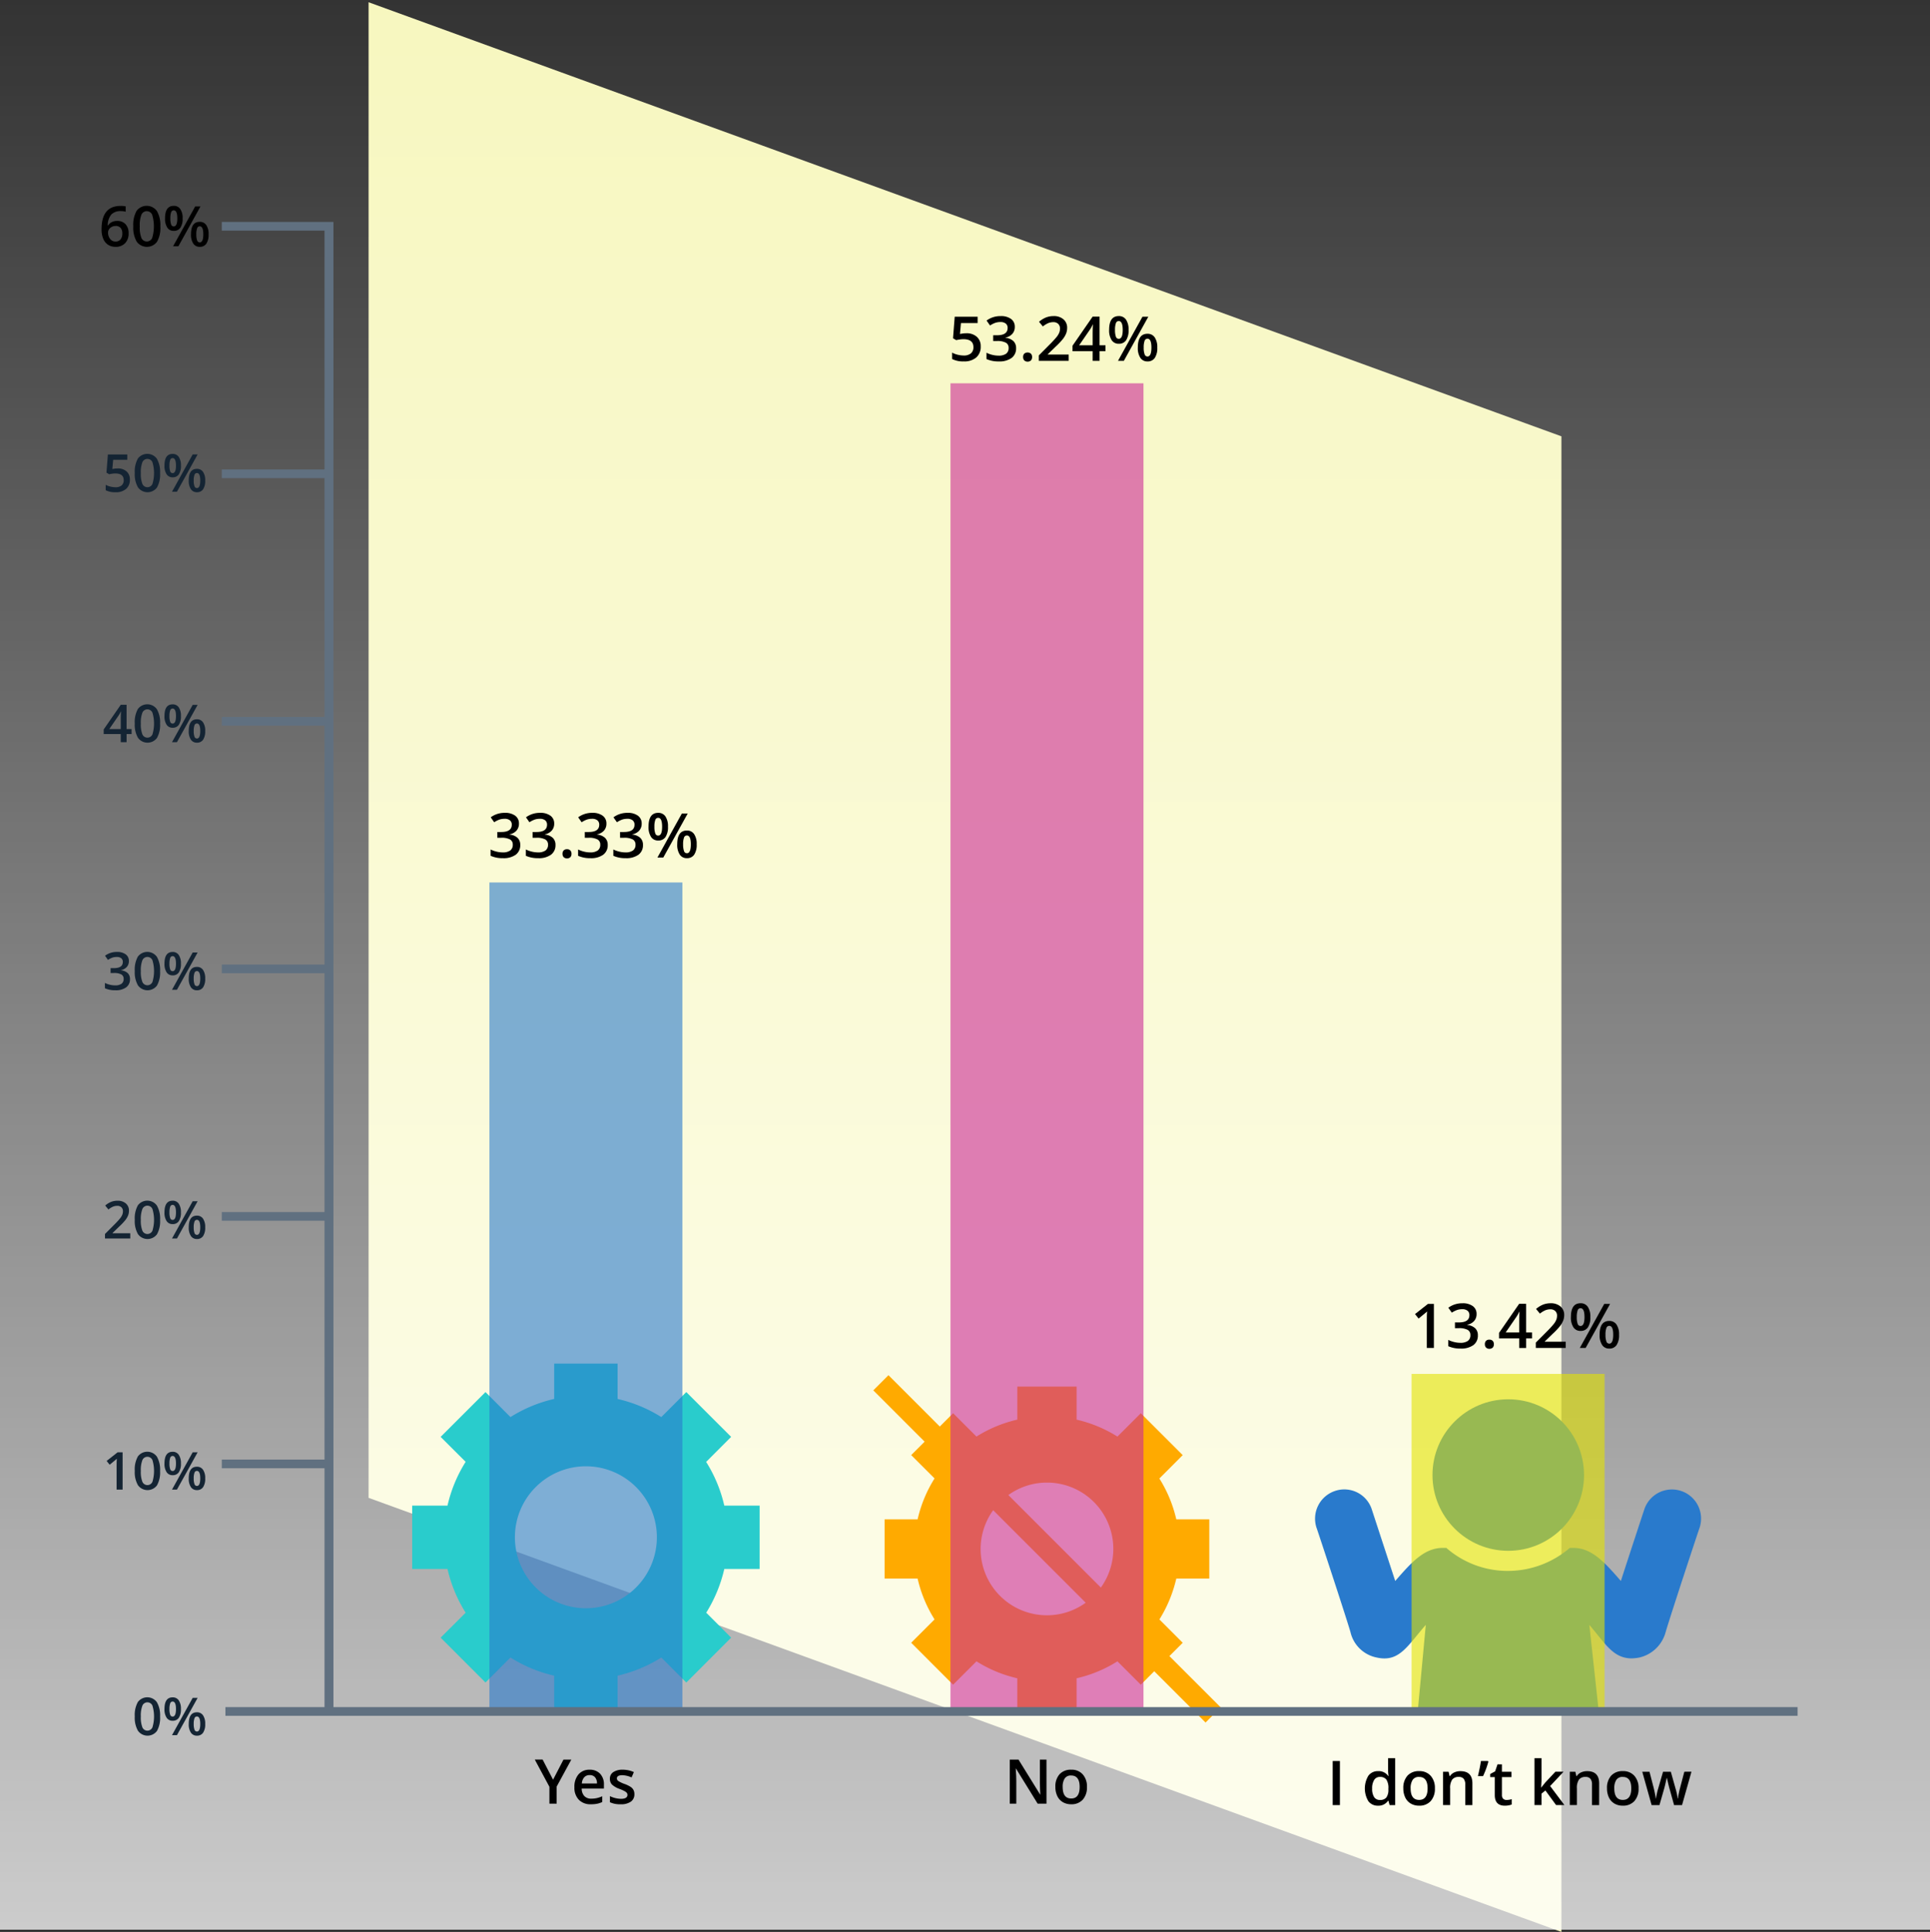 <svg xmlns="http://www.w3.org/2000/svg" xmlns:xlink="http://www.w3.org/1999/xlink" viewBox="0 0 500 500.581"><rect x="0" y="0" width="500" height="500.581" fill="#333333" stroke="none"/><defs><style>.a{fill:#f7f7bf;}.b{fill:url(#a);}.c{fill:#fa0;}.d{fill:#29cccc;}.e{fill:#297acc;}.f{opacity:0.6;}.g{fill:#e3e300;}.h{fill:#cc2996;}.i{fill:#607080;}.j{fill:#142433;}</style><linearGradient id="a" x1="250" y1="500" x2="250" gradientUnits="userSpaceOnUse"><stop offset="0" stop-color="#fff" stop-opacity="0.75"/><stop offset="1" stop-color="#fff" stop-opacity="0"/></linearGradient></defs><title>report-state-of-the-cloud-ai-machine-learning-tech</title><polygon class="a" points="404.512 500.581 95.488 388.105 95.488 0.581 404.512 113.056 404.512 500.581"/><rect class="b" width="500" height="500"/><path class="c" d="M466.247,724.821l-13.293-13.293,3.45-3.453-6.037-6.045a34.791,34.791,0,0,0,4.373-10.585h8.551V676.1H454.74a34.122,34.122,0,0,0-4.388-10.586l6.052-6.061L445.545,648.6l-6.054,6.053a34.166,34.166,0,0,0-10.577-4.389V641.7H413.551v8.558a34.171,34.171,0,0,0-10.578,4.389L396.92,648.6l-3.449,3.447-13.3-13.3-3.927,3.928,13.295,13.295-3.481,3.48,6.053,6.045a34.183,34.183,0,0,0-4.39,10.6h-8.551v15.347h8.551a34.259,34.259,0,0,0,4.39,10.585l-6.053,6.045,10.859,10.867,6.053-6.054a33.981,33.981,0,0,0,10.578,4.39v8.56h15.363v-8.56a33.976,33.976,0,0,0,10.577-4.39l6.054,6.054,3.483-3.485,13.291,13.291Zm-45.019-58.247a17.175,17.175,0,0,1,13.967,27.2L411.228,669.8A17.085,17.085,0,0,1,421.228,666.574Zm0,34.378A17.169,17.169,0,0,1,407.3,673.726L431.271,697.7A17.108,17.108,0,0,1,421.228,700.952Z" transform="translate(-150 -282.419)"/><path class="d" d="M320.176,680.743a18.391,18.391,0,1,0-18.395,18.387A18.393,18.393,0,0,0,320.176,680.743Zm1.145-31.15,6.477-6.477,11.618,11.612-6.475,6.485a36.5,36.5,0,0,1,4.7,11.325h9.149v16.421h-9.149a37.207,37.207,0,0,1-4.679,11.325l6.459,6.468L327.8,718.378l-6.477-6.477A36.346,36.346,0,0,1,310,716.6v9.159H293.567V716.6a36.352,36.352,0,0,1-11.318-4.7l-6.476,6.477-11.619-11.626,6.477-6.468a36.627,36.627,0,0,1-4.7-11.325h-9.15V672.538h9.15a36.567,36.567,0,0,1,4.7-11.343l-6.477-6.467,11.619-11.612,6.476,6.477a36.568,36.568,0,0,1,11.318-4.7V635.74H310V644.9A36.562,36.562,0,0,1,321.321,649.593Z" transform="translate(-150 -282.419)"/><circle class="e" cx="390.741" cy="382.199" r="19.63"/><path class="e" d="M499.855,705.288a8.71,8.71,0,0,0,6.832,6.615c5.856,1.3,7.917-3.036,12.689-8.459l-2.147,23.064h47.024l-2.509-23.064c4.121,4.772,6.11,8.676,10.99,8.676a11.889,11.889,0,0,0,1.952-.217,9.182,9.182,0,0,0,6.832-6.615c1.3-4.447,8.677-26.788,8.785-27a7.545,7.545,0,0,0-14.316-4.772c-.216.651-3.47,10.52-6.073,18.546-4.338-4.989-7.591-8.568-12.363-8.568h-.868a24.608,24.608,0,0,1-16.051,5.965,24.109,24.109,0,0,1-15.942-5.965h-.868c-4.771,0-8.025,3.579-12.363,8.568-2.6-7.917-5.856-17.895-6.073-18.546a7.48,7.48,0,0,0-9.544-4.771,7.567,7.567,0,0,0-4.772,9.543C491.179,678.5,498.553,700.841,499.855,705.288Z" transform="translate(-150 -282.419)"/><g class="f"><rect class="e" x="126.785" y="228.657" width="50" height="213.838"/><rect class="g" x="365.692" y="355.992" width="50" height="86.504"/><rect class="h" x="246.239" y="99.318" width="50" height="343.178"/></g><polygon class="i" points="86.385 442.327 86.385 57.505 57.462 57.505 57.462 59.756 84.072 59.756 84.072 121.642 57.462 121.642 57.462 123.893 84.072 123.893 84.072 185.779 57.462 185.779 57.462 188.03 84.072 188.03 84.072 249.916 57.462 249.916 57.462 252.167 84.072 252.167 84.072 314.053 57.462 314.053 57.462 316.304 84.072 316.304 84.072 378.19 57.462 378.19 57.462 380.441 84.072 380.441 84.072 442.327 58.395 442.327 58.395 444.579 84.072 444.579 86.385 444.579 465.692 444.579 465.692 442.327 86.385 442.327"/><path class="j" d="M191.473,727.187a6.875,6.875,0,0,1-.809,3.739,3.056,3.056,0,0,1-4.919-.04,6.754,6.754,0,0,1-.832-3.7,6.912,6.912,0,0,1,.809-3.769,3.058,3.058,0,0,1,4.919.056A6.8,6.8,0,0,1,191.473,727.187Zm-4.988,0a7.036,7.036,0,0,0,.407,2.821,1.42,1.42,0,0,0,2.6-.014,9.782,9.782,0,0,0,0-5.618,1.415,1.415,0,0,0-2.6-.017A7.086,7.086,0,0,0,186.485,727.187Z" transform="translate(-150 -282.419)"/><path class="j" d="M196.871,725.238a3.926,3.926,0,0,1-.545,2.282,1.851,1.851,0,0,1-1.609.763,1.789,1.789,0,0,1-1.556-.789,3.912,3.912,0,0,1-.551-2.256q0-3.02,2.107-3.019a1.843,1.843,0,0,1,1.595.782A3.812,3.812,0,0,1,196.871,725.238Zm-2.973.013a4.239,4.239,0,0,0,.191,1.467.655.655,0,0,0,.628.482q.871,0,.872-1.949t-.872-1.949a.655.655,0,0,0-.628.482A4.239,4.239,0,0,0,193.9,725.251Zm7.3-2.894-5.358,9.659h-1.282l5.358-9.659Zm1.962,6.752a3.894,3.894,0,0,1-.548,2.279,1.848,1.848,0,0,1-1.6.76,1.8,1.8,0,0,1-1.559-.783,3.874,3.874,0,0,1-.555-2.256q0-3.019,2.114-3.019a1.842,1.842,0,0,1,1.582.779A3.779,3.779,0,0,1,203.16,729.109Zm-2.973,0a4.2,4.2,0,0,0,.195,1.473.661.661,0,0,0,.631.489q.865,0,.865-1.962,0-1.935-.865-1.936a.659.659,0,0,0-.631.476A4.087,4.087,0,0,0,200.187,729.109Z" transform="translate(-150 -282.419)"/><path class="j" d="M181.762,668.388h-1.553v-6.237q0-1.116.053-1.77c-.1.106-.226.222-.373.35s-.642.533-1.483,1.216l-.78-.985,2.841-2.233h1.295Z" transform="translate(-150 -282.419)"/><path class="j" d="M191.473,663.559a6.875,6.875,0,0,1-.809,3.739,3.056,3.056,0,0,1-4.919-.04,6.754,6.754,0,0,1-.832-3.7,6.912,6.912,0,0,1,.809-3.769,3.058,3.058,0,0,1,4.919.056A6.8,6.8,0,0,1,191.473,663.559Zm-4.988,0a7.027,7.027,0,0,0,.407,2.82,1.42,1.42,0,0,0,2.6-.013,9.782,9.782,0,0,0,0-5.618,1.415,1.415,0,0,0-2.6-.017A7.086,7.086,0,0,0,186.485,663.559Z" transform="translate(-150 -282.419)"/><path class="j" d="M196.871,661.61a3.928,3.928,0,0,1-.545,2.282,1.851,1.851,0,0,1-1.609.763,1.789,1.789,0,0,1-1.556-.789,3.912,3.912,0,0,1-.551-2.256q0-3.019,2.107-3.019a1.84,1.84,0,0,1,1.595.782A3.812,3.812,0,0,1,196.871,661.61Zm-2.973.013a4.228,4.228,0,0,0,.191,1.466.655.655,0,0,0,.628.483q.871,0,.872-1.949t-.872-1.949a.655.655,0,0,0-.628.482A4.239,4.239,0,0,0,193.9,661.623Zm7.3-2.894-5.358,9.659h-1.282l5.358-9.659Zm1.962,6.752a3.894,3.894,0,0,1-.548,2.279,1.848,1.848,0,0,1-1.6.76,1.8,1.8,0,0,1-1.559-.783,3.874,3.874,0,0,1-.555-2.256q0-3.02,2.114-3.019a1.842,1.842,0,0,1,1.582.779A3.779,3.779,0,0,1,203.16,665.481Zm-2.973,0a4.2,4.2,0,0,0,.195,1.473.661.661,0,0,0,.631.489q.865,0,.865-1.962,0-1.935-.865-1.936a.659.659,0,0,0-.631.476A4.087,4.087,0,0,0,200.187,665.481Z" transform="translate(-150 -282.419)"/><path class="j" d="M183.75,603.331H177.2v-1.176l2.491-2.5a21.225,21.225,0,0,0,1.463-1.6,3.856,3.856,0,0,0,.526-.889,2.4,2.4,0,0,0,.165-.892,1.359,1.359,0,0,0-.393-1.03,1.508,1.508,0,0,0-1.087-.377,2.892,2.892,0,0,0-1.074.205,5.054,5.054,0,0,0-1.2.74l-.839-1.024a5.425,5.425,0,0,1,1.566-.965,4.589,4.589,0,0,1,1.618-.284,3.186,3.186,0,0,1,2.161.7,2.375,2.375,0,0,1,.812,1.893,3.328,3.328,0,0,1-.234,1.242,5.053,5.053,0,0,1-.72,1.212,16.428,16.428,0,0,1-1.616,1.688l-1.678,1.625v.066h4.585Z" transform="translate(-150 -282.419)"/><path class="j" d="M191.473,598.5a6.879,6.879,0,0,1-.809,3.74,3.056,3.056,0,0,1-4.919-.04,6.755,6.755,0,0,1-.832-3.7,6.917,6.917,0,0,1,.809-3.769,3.059,3.059,0,0,1,4.919.057A6.794,6.794,0,0,1,191.473,598.5Zm-4.988,0a7.03,7.03,0,0,0,.407,2.821,1.42,1.42,0,0,0,2.6-.013,9.785,9.785,0,0,0,0-5.619,1.415,1.415,0,0,0-2.6-.016A7.08,7.08,0,0,0,186.485,598.5Z" transform="translate(-150 -282.419)"/><path class="j" d="M196.871,596.552a3.932,3.932,0,0,1-.545,2.283,1.851,1.851,0,0,1-1.609.763,1.789,1.789,0,0,1-1.556-.789,3.913,3.913,0,0,1-.551-2.257q0-3.018,2.107-3.019a1.841,1.841,0,0,1,1.595.783A3.809,3.809,0,0,1,196.871,596.552Zm-2.973.014a4.228,4.228,0,0,0,.191,1.466.655.655,0,0,0,.628.483q.871,0,.872-1.949t-.872-1.949a.655.655,0,0,0-.628.482A4.235,4.235,0,0,0,193.9,596.566Zm7.3-2.894-5.358,9.659h-1.282l5.358-9.659Zm1.962,6.752a3.894,3.894,0,0,1-.548,2.279,1.851,1.851,0,0,1-1.6.76,1.8,1.8,0,0,1-1.559-.783,3.874,3.874,0,0,1-.555-2.256q0-3.02,2.114-3.019a1.842,1.842,0,0,1,1.582.779A3.777,3.777,0,0,1,203.16,600.424Zm-2.973,0a4.2,4.2,0,0,0,.195,1.473.661.661,0,0,0,.631.489q.865,0,.865-1.962,0-1.936-.865-1.936a.659.659,0,0,0-.631.476A4.087,4.087,0,0,0,200.187,600.424Z" transform="translate(-150 -282.419)"/><path class="j" d="M183.387,531.437a2.235,2.235,0,0,1-.535,1.529,2.692,2.692,0,0,1-1.506.823v.053a2.913,2.913,0,0,1,1.744.723,2.07,2.07,0,0,1,.581,1.536,2.552,2.552,0,0,1-.984,2.15,4.513,4.513,0,0,1-2.8.757,6.3,6.3,0,0,1-2.709-.522v-1.381a6.163,6.163,0,0,0,1.3.469,5.66,5.66,0,0,0,1.322.165,2.784,2.784,0,0,0,1.678-.416,1.5,1.5,0,0,0,.555-1.288,1.225,1.225,0,0,0-.615-1.136,3.911,3.911,0,0,0-1.929-.364h-.839v-1.262h.852q2.313,0,2.313-1.6a1.18,1.18,0,0,0-.4-.958,1.814,1.814,0,0,0-1.19-.337,3.624,3.624,0,0,0-1.057.155,5.019,5.019,0,0,0-1.2.605l-.76-1.084a5.066,5.066,0,0,1,3.086-.978,3.673,3.673,0,0,1,2.279.628A2.059,2.059,0,0,1,183.387,531.437Z" transform="translate(-150 -282.419)"/><path class="j" d="M191.473,534.046a6.879,6.879,0,0,1-.809,3.74,3.056,3.056,0,0,1-4.919-.04,6.755,6.755,0,0,1-.832-3.7,6.917,6.917,0,0,1,.809-3.769,3.059,3.059,0,0,1,4.919.057A6.794,6.794,0,0,1,191.473,534.046Zm-4.988,0a7.03,7.03,0,0,0,.407,2.821,1.42,1.42,0,0,0,2.6-.013,9.785,9.785,0,0,0,0-5.619,1.415,1.415,0,0,0-2.6-.016A7.083,7.083,0,0,0,186.485,534.046Z" transform="translate(-150 -282.419)"/><path class="j" d="M196.871,532.1a3.932,3.932,0,0,1-.545,2.283,1.851,1.851,0,0,1-1.609.763,1.789,1.789,0,0,1-1.556-.789,3.913,3.913,0,0,1-.551-2.257q0-3.018,2.107-3.019a1.841,1.841,0,0,1,1.595.783A3.811,3.811,0,0,1,196.871,532.1Zm-2.973.014a4.228,4.228,0,0,0,.191,1.466.655.655,0,0,0,.628.483q.871,0,.872-1.949t-.872-1.949a.655.655,0,0,0-.628.482A4.235,4.235,0,0,0,193.9,532.111Zm7.3-2.894-5.358,9.659h-1.282l5.358-9.659Zm1.962,6.752a3.894,3.894,0,0,1-.548,2.279,1.848,1.848,0,0,1-1.6.76,1.8,1.8,0,0,1-1.559-.783,3.874,3.874,0,0,1-.555-2.256q0-3.02,2.114-3.019a1.842,1.842,0,0,1,1.582.779A3.779,3.779,0,0,1,203.16,535.969Zm-2.973,0a4.2,4.2,0,0,0,.195,1.473.661.661,0,0,0,.631.489q.865,0,.865-1.962,0-1.937-.865-1.936a.659.659,0,0,0-.631.476A4.087,4.087,0,0,0,200.187,535.969Z" transform="translate(-150 -282.419)"/><path class="j" d="M184.094,472.614h-1.3v2.108H181.28v-2.108h-4.414v-1.195l4.414-6.382h1.512v6.289h1.3Zm-2.814-1.288V468.9q0-1.3.066-2.121h-.053a7.483,7.483,0,0,1-.582,1.057l-2.4,3.488Z" transform="translate(-150 -282.419)"/><path class="j" d="M191.473,469.893a6.875,6.875,0,0,1-.809,3.739,3.056,3.056,0,0,1-4.919-.04,6.754,6.754,0,0,1-.832-3.7,6.912,6.912,0,0,1,.809-3.769,3.058,3.058,0,0,1,4.919.056A6.8,6.8,0,0,1,191.473,469.893Zm-4.988,0a7.036,7.036,0,0,0,.407,2.821,1.42,1.42,0,0,0,2.6-.014,9.782,9.782,0,0,0,0-5.618,1.415,1.415,0,0,0-2.6-.017A7.086,7.086,0,0,0,186.485,469.893Z" transform="translate(-150 -282.419)"/><path class="j" d="M196.871,467.944a3.926,3.926,0,0,1-.545,2.282,1.851,1.851,0,0,1-1.609.763,1.789,1.789,0,0,1-1.556-.789,3.912,3.912,0,0,1-.551-2.256q0-3.02,2.107-3.019a1.843,1.843,0,0,1,1.595.782A3.812,3.812,0,0,1,196.871,467.944Zm-2.973.013a4.239,4.239,0,0,0,.191,1.467.655.655,0,0,0,.628.482q.871,0,.872-1.949t-.872-1.949a.655.655,0,0,0-.628.482A4.239,4.239,0,0,0,193.9,467.957Zm7.3-2.894-5.358,9.659h-1.282l5.358-9.659Zm1.962,6.752a3.894,3.894,0,0,1-.548,2.279,1.848,1.848,0,0,1-1.6.76,1.8,1.8,0,0,1-1.559-.783,3.874,3.874,0,0,1-.555-2.256q0-3.019,2.114-3.019a1.842,1.842,0,0,1,1.582.779A3.779,3.779,0,0,1,203.16,471.815Zm-2.973,0a4.2,4.2,0,0,0,.195,1.473.661.661,0,0,0,.631.489q.865,0,.865-1.962,0-1.935-.865-1.936a.659.659,0,0,0-.631.476A4.087,4.087,0,0,0,200.187,471.815Z" transform="translate(-150 -282.419)"/><path class="j" d="M180.48,403.8a3.313,3.313,0,0,1,2.312.773,2.7,2.7,0,0,1,.853,2.107,3.079,3.079,0,0,1-.968,2.415,3.983,3.983,0,0,1-2.752.869,5.2,5.2,0,0,1-2.543-.522v-1.407a4.664,4.664,0,0,0,1.229.469,5.581,5.581,0,0,0,1.288.165,2.4,2.4,0,0,0,1.6-.469,1.711,1.711,0,0,0,.548-1.374q0-1.731-2.207-1.731a5.758,5.758,0,0,0-.766.063q-.456.063-.8.142l-.694-.41.37-4.717h5.021v1.381h-3.654l-.218,2.391q.233-.039.565-.092A5.366,5.366,0,0,1,180.48,403.8Z" transform="translate(-150 -282.419)"/><path class="j" d="M191.473,405a6.879,6.879,0,0,1-.809,3.74,3.056,3.056,0,0,1-4.919-.04,6.755,6.755,0,0,1-.832-3.7,6.917,6.917,0,0,1,.809-3.769,3.059,3.059,0,0,1,4.919.057A6.794,6.794,0,0,1,191.473,405Zm-4.988,0a7.03,7.03,0,0,0,.407,2.821,1.42,1.42,0,0,0,2.6-.013,9.785,9.785,0,0,0,0-5.619,1.415,1.415,0,0,0-2.6-.016A7.083,7.083,0,0,0,186.485,405Z" transform="translate(-150 -282.419)"/><path class="j" d="M196.871,403.051a3.928,3.928,0,0,1-.545,2.282,1.851,1.851,0,0,1-1.609.763,1.789,1.789,0,0,1-1.556-.789,3.912,3.912,0,0,1-.551-2.256q0-3.019,2.107-3.02a1.841,1.841,0,0,1,1.595.783A3.812,3.812,0,0,1,196.871,403.051Zm-2.973.013a4.228,4.228,0,0,0,.191,1.466.655.655,0,0,0,.628.483q.871,0,.872-1.949t-.872-1.949a.655.655,0,0,0-.628.482A4.239,4.239,0,0,0,193.9,403.064Zm7.3-2.894-5.358,9.659h-1.282l5.358-9.659Zm1.962,6.752a3.894,3.894,0,0,1-.548,2.279,1.848,1.848,0,0,1-1.6.76,1.8,1.8,0,0,1-1.559-.783,3.874,3.874,0,0,1-.555-2.256q0-3.02,2.114-3.019a1.842,1.842,0,0,1,1.582.779A3.779,3.779,0,0,1,203.16,406.922Zm-2.973,0a4.2,4.2,0,0,0,.195,1.473.661.661,0,0,0,.631.489q.865,0,.865-1.962,0-1.937-.865-1.936a.659.659,0,0,0-.631.476A4.087,4.087,0,0,0,200.187,406.922Z" transform="translate(-150 -282.419)"/><path d="M176.308,341.836q0-6.062,4.939-6.062a6.121,6.121,0,0,1,1.313.12v1.385a4.505,4.505,0,0,0-1.243-.156,3.255,3.255,0,0,0-2.494.891,4.318,4.318,0,0,0-.9,2.854H178a2.271,2.271,0,0,1,.932-.887,3.014,3.014,0,0,1,1.413-.314,2.809,2.809,0,0,1,2.19.862,3.341,3.341,0,0,1,.785,2.338,3.55,3.55,0,0,1-.908,2.568,3.275,3.275,0,0,1-2.476.943,3.46,3.46,0,0,1-1.929-.533,3.4,3.4,0,0,1-1.261-1.554A6.155,6.155,0,0,1,176.308,341.836Zm3.6,3.171a1.624,1.624,0,0,0,1.318-.551,2.386,2.386,0,0,0,.463-1.575,2.086,2.086,0,0,0-.435-1.4,1.62,1.62,0,0,0-1.3-.508,2.15,2.15,0,0,0-.988.229,1.813,1.813,0,0,0-.714.629,1.474,1.474,0,0,0-.261.816,2.619,2.619,0,0,0,.54,1.678A1.687,1.687,0,0,0,179.911,345.007Z" transform="translate(-150 -282.419)"/><path d="M191.54,341.073a7.344,7.344,0,0,1-.866,4,3.267,3.267,0,0,1-5.259-.042,7.211,7.211,0,0,1-.89-3.956,7.391,7.391,0,0,1,.865-4.031,3.27,3.27,0,0,1,5.259.06A7.264,7.264,0,0,1,191.54,341.073Zm-5.334,0a7.515,7.515,0,0,0,.435,3.016,1.518,1.518,0,0,0,2.783-.014,10.429,10.429,0,0,0,0-6.008,1.512,1.512,0,0,0-2.783-.018A7.577,7.577,0,0,0,186.206,341.073Z" transform="translate(-150 -282.419)"/><path d="M197.311,338.989a4.193,4.193,0,0,1-.583,2.44,1.975,1.975,0,0,1-1.72.816,1.911,1.911,0,0,1-1.664-.844,4.182,4.182,0,0,1-.589-2.412q0-3.229,2.253-3.229a1.97,1.97,0,0,1,1.706.837A4.083,4.083,0,0,1,197.311,338.989Zm-3.179.014a4.5,4.5,0,0,0,.2,1.568.7.7,0,0,0,.671.516q.933,0,.932-2.084t-.932-2.084a.7.7,0,0,0-.671.515A4.5,4.5,0,0,0,194.132,339Zm7.807-3.095-5.73,10.329h-1.371l5.73-10.329Zm2.1,7.22a4.162,4.162,0,0,1-.587,2.438,1.976,1.976,0,0,1-1.709.812,1.928,1.928,0,0,1-1.668-.837,4.147,4.147,0,0,1-.593-2.413q0-3.228,2.261-3.228a1.967,1.967,0,0,1,1.691.834A4.036,4.036,0,0,1,204.037,343.128Zm-3.179,0a4.5,4.5,0,0,0,.208,1.576.707.707,0,0,0,.675.522q.925,0,.925-2.1,0-2.07-.925-2.07a.7.7,0,0,0-.675.509A4.374,4.374,0,0,0,200.858,343.128Z" transform="translate(-150 -282.419)"/><path d="M284.441,495.826a2.647,2.647,0,0,1-.632,1.808,3.187,3.187,0,0,1-1.782.973v.062a3.451,3.451,0,0,1,2.063.856,2.448,2.448,0,0,1,.687,1.816,3.018,3.018,0,0,1-1.164,2.543,5.335,5.335,0,0,1-3.312.895,7.462,7.462,0,0,1-3.2-.617v-1.633a7.21,7.21,0,0,0,1.539.554,6.634,6.634,0,0,0,1.562.2,3.3,3.3,0,0,0,1.985-.492,1.783,1.783,0,0,0,.656-1.524,1.45,1.45,0,0,0-.727-1.344,4.645,4.645,0,0,0-2.281-.429h-.992V498h1.008q2.733,0,2.734-1.891a1.4,1.4,0,0,0-.477-1.133,2.141,2.141,0,0,0-1.406-.4,4.272,4.272,0,0,0-1.25.183,5.952,5.952,0,0,0-1.422.715l-.9-1.281a5.987,5.987,0,0,1,3.648-1.156,4.342,4.342,0,0,1,2.7.742A2.437,2.437,0,0,1,284.441,495.826Z" transform="translate(-150 -282.419)"/><path d="M293.574,495.826a2.643,2.643,0,0,1-.633,1.808,3.181,3.181,0,0,1-1.781.973v.062a3.451,3.451,0,0,1,2.063.856,2.448,2.448,0,0,1,.687,1.816,3.018,3.018,0,0,1-1.164,2.543,5.335,5.335,0,0,1-3.312.895,7.47,7.47,0,0,1-3.2-.617v-1.633a7.238,7.238,0,0,0,1.54.554,6.634,6.634,0,0,0,1.562.2,3.3,3.3,0,0,0,1.984-.492,1.781,1.781,0,0,0,.657-1.524,1.452,1.452,0,0,0-.727-1.344,4.645,4.645,0,0,0-2.281-.429h-.992V498h1.007q2.734,0,2.735-1.891a1.4,1.4,0,0,0-.477-1.133,2.143,2.143,0,0,0-1.406-.4,4.267,4.267,0,0,0-1.25.183,5.952,5.952,0,0,0-1.422.715l-.9-1.281a5.985,5.985,0,0,1,3.648-1.156,4.339,4.339,0,0,1,2.695.742A2.436,2.436,0,0,1,293.574,495.826Z" transform="translate(-150 -282.419)"/><path d="M295.73,503.646a1.2,1.2,0,0,1,.3-.875,1.148,1.148,0,0,1,.86-.305,1.132,1.132,0,0,1,.867.317,1.211,1.211,0,0,1,.3.863,1.244,1.244,0,0,1-.3.879,1.313,1.313,0,0,1-1.723,0A1.249,1.249,0,0,1,295.73,503.646Z" transform="translate(-150 -282.419)"/><path d="M307.105,495.826a2.642,2.642,0,0,1-.632,1.808,3.187,3.187,0,0,1-1.782.973v.062a3.451,3.451,0,0,1,2.063.856,2.448,2.448,0,0,1,.687,1.816,3.018,3.018,0,0,1-1.164,2.543,5.335,5.335,0,0,1-3.312.895,7.462,7.462,0,0,1-3.2-.617v-1.633a7.21,7.21,0,0,0,1.539.554,6.634,6.634,0,0,0,1.562.2,3.3,3.3,0,0,0,1.985-.492,1.783,1.783,0,0,0,.656-1.524,1.45,1.45,0,0,0-.727-1.344,4.645,4.645,0,0,0-2.281-.429H301.5V498h1.008q2.733,0,2.734-1.891a1.4,1.4,0,0,0-.476-1.133,2.146,2.146,0,0,0-1.407-.4,4.272,4.272,0,0,0-1.25.183,5.952,5.952,0,0,0-1.422.715l-.9-1.281a5.987,5.987,0,0,1,3.648-1.156,4.342,4.342,0,0,1,2.7.742A2.437,2.437,0,0,1,307.105,495.826Z" transform="translate(-150 -282.419)"/><path d="M316.238,495.826a2.643,2.643,0,0,1-.633,1.808,3.181,3.181,0,0,1-1.781.973v.062a3.451,3.451,0,0,1,2.063.856,2.448,2.448,0,0,1,.687,1.816,3.018,3.018,0,0,1-1.164,2.543,5.335,5.335,0,0,1-3.312.895,7.462,7.462,0,0,1-3.2-.617v-1.633a7.21,7.21,0,0,0,1.539.554,6.634,6.634,0,0,0,1.562.2,3.3,3.3,0,0,0,1.984-.492,1.781,1.781,0,0,0,.657-1.524,1.45,1.45,0,0,0-.727-1.344,4.645,4.645,0,0,0-2.281-.429h-.992V498h1.008q2.733,0,2.734-1.891a1.4,1.4,0,0,0-.477-1.133,2.143,2.143,0,0,0-1.406-.4,4.267,4.267,0,0,0-1.25.183,5.952,5.952,0,0,0-1.422.715l-.9-1.281a5.985,5.985,0,0,1,3.648-1.156,4.342,4.342,0,0,1,2.7.742A2.437,2.437,0,0,1,316.238,495.826Z" transform="translate(-150 -282.419)"/><path d="M323.051,496.607a4.639,4.639,0,0,1-.645,2.7,2.186,2.186,0,0,1-1.9.9,2.115,2.115,0,0,1-1.84-.933,4.624,4.624,0,0,1-.652-2.668q0-3.57,2.492-3.57a2.18,2.18,0,0,1,1.887.925A4.516,4.516,0,0,1,323.051,496.607Zm-3.516.016a4.955,4.955,0,0,0,.227,1.734.773.773,0,0,0,.742.57q1.03,0,1.031-2.3t-1.031-2.305a.773.773,0,0,0-.742.57A4.965,4.965,0,0,0,319.535,496.623Zm8.633-3.422-6.336,11.422h-1.516l6.336-11.422Zm2.32,7.984a4.6,4.6,0,0,1-.648,2.695,2.188,2.188,0,0,1-1.891.9,2.131,2.131,0,0,1-1.844-.926,4.584,4.584,0,0,1-.656-2.668q0-3.57,2.5-3.57a2.177,2.177,0,0,1,1.871.922A4.461,4.461,0,0,1,330.488,501.185Zm-3.515,0a4.964,4.964,0,0,0,.23,1.742.78.78,0,0,0,.746.578q1.023,0,1.024-2.32,0-2.289-1.024-2.289a.777.777,0,0,0-.746.562A4.832,4.832,0,0,0,326.973,501.185Z" transform="translate(-150 -282.419)"/><path d="M400.329,368.773a3.92,3.92,0,0,1,2.734.914,3.2,3.2,0,0,1,1.008,2.492,3.641,3.641,0,0,1-1.145,2.856,4.706,4.706,0,0,1-3.254,1.027,6.151,6.151,0,0,1-3.007-.617v-1.664a5.444,5.444,0,0,0,1.453.554,6.56,6.56,0,0,0,1.523.2,2.836,2.836,0,0,0,1.891-.555,2.021,2.021,0,0,0,.648-1.625q0-2.046-2.609-2.047a6.905,6.905,0,0,0-.906.074q-.54.075-.946.168l-.82-.484.437-5.578h5.938v1.633h-4.32l-.258,2.828q.273-.046.668-.11A6.378,6.378,0,0,1,400.329,368.773Z" transform="translate(-150 -282.419)"/><path d="M412.9,367.109a2.643,2.643,0,0,1-.633,1.808,3.182,3.182,0,0,1-1.781.973v.063a3.448,3.448,0,0,1,2.062.855,2.451,2.451,0,0,1,.688,1.817,3.016,3.016,0,0,1-1.164,2.542,5.34,5.34,0,0,1-3.313.9,7.468,7.468,0,0,1-3.2-.617v-1.633a7.287,7.287,0,0,0,1.539.555,6.7,6.7,0,0,0,1.563.195,3.3,3.3,0,0,0,1.984-.492,1.779,1.779,0,0,0,.656-1.524,1.449,1.449,0,0,0-.726-1.343,4.646,4.646,0,0,0-2.281-.43H407.3v-1.492h1.008q2.734,0,2.735-1.891a1.4,1.4,0,0,0-.477-1.133,2.151,2.151,0,0,0-1.406-.4,4.267,4.267,0,0,0-1.25.183,5.933,5.933,0,0,0-1.422.715l-.9-1.281a5.994,5.994,0,0,1,3.649-1.156,4.339,4.339,0,0,1,2.695.742A2.436,2.436,0,0,1,412.9,367.109Z" transform="translate(-150 -282.419)"/><path d="M415.055,374.929a1.2,1.2,0,0,1,.3-.875,1.358,1.358,0,0,1,1.727.012,1.215,1.215,0,0,1,.3.863,1.243,1.243,0,0,1-.3.879,1.313,1.313,0,0,1-1.723,0A1.248,1.248,0,0,1,415.055,374.929Z" transform="translate(-150 -282.419)"/><path d="M426.86,375.906h-7.742v-1.391l2.945-2.961a24.98,24.98,0,0,0,1.73-1.894,4.548,4.548,0,0,0,.622-1.051,2.859,2.859,0,0,0,.195-1.055,1.609,1.609,0,0,0-.465-1.219,1.785,1.785,0,0,0-1.285-.445,3.437,3.437,0,0,0-1.27.242,5.944,5.944,0,0,0-1.418.875l-.992-1.211a6.405,6.405,0,0,1,1.852-1.14,5.415,5.415,0,0,1,1.914-.336,3.762,3.762,0,0,1,2.554.832,2.81,2.81,0,0,1,.961,2.238,3.923,3.923,0,0,1-.277,1.469,5.981,5.981,0,0,1-.851,1.433,19.42,19.42,0,0,1-1.911,2l-1.984,1.921v.079h5.422Z" transform="translate(-150 -282.419)"/><path d="M436.4,373.414H434.86v2.492h-1.789v-2.492h-5.219V372l5.219-7.547h1.789v7.437H436.4Zm-3.328-1.524v-2.867q0-1.532.078-2.508h-.063a8.874,8.874,0,0,1-.687,1.25l-2.836,4.125Z" transform="translate(-150 -282.419)"/><path d="M442.375,367.89a4.639,4.639,0,0,1-.644,2.7,2.188,2.188,0,0,1-1.9.9,2.112,2.112,0,0,1-1.84-.934,4.624,4.624,0,0,1-.653-2.668q0-3.57,2.493-3.57a2.175,2.175,0,0,1,1.886.926A4.513,4.513,0,0,1,442.375,367.89Zm-3.515.016a4.983,4.983,0,0,0,.226,1.734.773.773,0,0,0,.743.57q1.031,0,1.031-2.3t-1.031-2.305a.775.775,0,0,0-.743.57A4.993,4.993,0,0,0,438.86,367.906Zm8.633-3.422-6.336,11.422h-1.516l6.336-11.422Zm2.32,7.984a4.6,4.6,0,0,1-.648,2.7,2.187,2.187,0,0,1-1.891.9,2.131,2.131,0,0,1-1.844-.926,4.584,4.584,0,0,1-.656-2.668q0-3.57,2.5-3.57a2.179,2.179,0,0,1,1.871.922A4.471,4.471,0,0,1,449.813,372.468Zm-3.516,0a4.956,4.956,0,0,0,.231,1.742.781.781,0,0,0,.746.579q1.023,0,1.023-2.321,0-2.289-1.023-2.289a.778.778,0,0,0-.746.563A4.822,4.822,0,0,0,446.3,372.468Z" transform="translate(-150 -282.419)"/><path d="M521.475,631.688h-1.836v-7.375c0-.879.021-1.578.063-2.093q-.18.188-.442.414t-1.754,1.437l-.922-1.164,3.36-2.64h1.531Z" transform="translate(-150 -282.419)"/><path d="M532.53,622.892a2.643,2.643,0,0,1-.633,1.808,3.188,3.188,0,0,1-1.781.973v.062a3.448,3.448,0,0,1,2.062.856,2.449,2.449,0,0,1,.688,1.816,3.018,3.018,0,0,1-1.164,2.543,5.34,5.34,0,0,1-3.313.895,7.468,7.468,0,0,1-3.2-.617V629.6a7.265,7.265,0,0,0,1.539.554,6.648,6.648,0,0,0,1.563.2,3.3,3.3,0,0,0,1.984-.492,1.783,1.783,0,0,0,.656-1.524,1.451,1.451,0,0,0-.726-1.344,4.65,4.65,0,0,0-2.282-.429h-.992v-1.493h1.008q2.734,0,2.734-1.89a1.4,1.4,0,0,0-.476-1.133,2.145,2.145,0,0,0-1.406-.4,4.262,4.262,0,0,0-1.25.183,5.933,5.933,0,0,0-1.422.715l-.9-1.281a5.988,5.988,0,0,1,3.649-1.156,4.339,4.339,0,0,1,2.7.742A2.436,2.436,0,0,1,532.53,622.892Z" transform="translate(-150 -282.419)"/><path d="M534.686,630.712a1.2,1.2,0,0,1,.3-.875,1.146,1.146,0,0,1,.859-.3,1.132,1.132,0,0,1,.867.317,1.211,1.211,0,0,1,.3.863,1.243,1.243,0,0,1-.3.879,1.313,1.313,0,0,1-1.723,0A1.249,1.249,0,0,1,534.686,630.712Z" transform="translate(-150 -282.419)"/><path d="M546.9,629.2h-1.539v2.492h-1.789V629.2H538.35v-1.414l5.219-7.547h1.789v7.438H546.9Zm-3.328-1.523v-2.867q0-1.532.078-2.508h-.063a8.874,8.874,0,0,1-.687,1.25l-2.836,4.125Z" transform="translate(-150 -282.419)"/><path d="M555.624,631.688h-7.743V630.3l2.946-2.961a25.158,25.158,0,0,0,1.73-1.895,4.544,4.544,0,0,0,.622-1.05,2.842,2.842,0,0,0,.2-1.055,1.608,1.608,0,0,0-.465-1.219,1.782,1.782,0,0,0-1.285-.445,3.437,3.437,0,0,0-1.27.242,5.944,5.944,0,0,0-1.418.875l-.992-1.211a6.428,6.428,0,0,1,1.851-1.141,5.441,5.441,0,0,1,1.914-.335,3.768,3.768,0,0,1,2.556.832,2.81,2.81,0,0,1,.961,2.238,3.931,3.931,0,0,1-.278,1.469,6,6,0,0,1-.851,1.433,19.433,19.433,0,0,1-1.911,2l-1.984,1.922v.078h5.422Z" transform="translate(-150 -282.419)"/><path d="M562.007,623.673a4.639,4.639,0,0,1-.645,2.7,2.186,2.186,0,0,1-1.9.9,2.115,2.115,0,0,1-1.84-.933,4.624,4.624,0,0,1-.652-2.668q0-3.57,2.492-3.57a2.18,2.18,0,0,1,1.887.925A4.524,4.524,0,0,1,562.007,623.673Zm-3.516.015a4.957,4.957,0,0,0,.227,1.735.772.772,0,0,0,.742.57q1.031,0,1.031-2.305t-1.031-2.3a.772.772,0,0,0-.742.57A4.958,4.958,0,0,0,558.491,623.688Zm8.633-3.421-6.336,11.421h-1.516l6.336-11.421Zm2.32,7.984a4.6,4.6,0,0,1-.648,2.7,2.188,2.188,0,0,1-1.891.9,2.128,2.128,0,0,1-1.843-.926,4.576,4.576,0,0,1-.657-2.668q0-3.57,2.5-3.57a2.177,2.177,0,0,1,1.871.922A4.461,4.461,0,0,1,569.444,628.251Zm-3.515,0a4.964,4.964,0,0,0,.23,1.742.781.781,0,0,0,.746.578q1.023,0,1.024-2.32,0-2.289-1.024-2.289a.778.778,0,0,0-.746.562A4.832,4.832,0,0,0,565.929,628.251Z" transform="translate(-150 -282.419)"/><path d="M293.281,743.557l2.7-5.211h2.031l-3.8,6.993v4.429h-1.875V745.4l-3.789-7.055h2.031Z" transform="translate(-150 -282.419)"/><path d="M303.1,749.925a4.18,4.18,0,0,1-3.152-1.176,4.462,4.462,0,0,1-1.137-3.238,4.9,4.9,0,0,1,1.055-3.329,3.643,3.643,0,0,1,2.9-1.211,3.562,3.562,0,0,1,2.7,1.04,3.969,3.969,0,0,1,.992,2.859v.992H300.7a2.835,2.835,0,0,0,.68,1.934,2.366,2.366,0,0,0,1.8.675,6.619,6.619,0,0,0,1.426-.144,7.519,7.519,0,0,0,1.418-.481v1.493a5.64,5.64,0,0,1-1.359.453A8.306,8.306,0,0,1,303.1,749.925Zm-.336-7.563a1.844,1.844,0,0,0-1.4.555,2.649,2.649,0,0,0-.629,1.617h3.922a2.4,2.4,0,0,0-.516-1.621A1.764,1.764,0,0,0,302.765,742.362Z" transform="translate(-150 -282.419)"/><path d="M314.351,747.307a2.26,2.26,0,0,1-.922,1.942,4.416,4.416,0,0,1-2.64.676,6.236,6.236,0,0,1-2.774-.524v-1.586a6.806,6.806,0,0,0,2.836.7q1.695,0,1.7-1.023a.811.811,0,0,0-.188-.547,2.236,2.236,0,0,0-.617-.453,10.76,10.76,0,0,0-1.195-.531,5.533,5.533,0,0,1-2.02-1.157,2.14,2.14,0,0,1-.527-1.5,1.97,1.97,0,0,1,.894-1.722,4.247,4.247,0,0,1,2.434-.614,6.9,6.9,0,0,1,2.883.618l-.594,1.382a6.422,6.422,0,0,0-2.352-.578q-1.452,0-1.453.828a.834.834,0,0,0,.379.688,8.354,8.354,0,0,0,1.653.773,7.618,7.618,0,0,1,1.554.758,2.265,2.265,0,0,1,.719.793A2.3,2.3,0,0,1,314.351,747.307Z" transform="translate(-150 -282.419)"/><path d="M421.11,749.768h-2.289l-5.618-9.1h-.062l.039.508q.109,1.452.109,2.656v5.937h-1.695V738.346h2.266l5.6,9.055h.047q-.016-.18-.062-1.308t-.047-1.762v-5.985h1.711Z" transform="translate(-150 -282.419)"/><path d="M431.594,745.432a4.716,4.716,0,0,1-1.086,3.3,3.89,3.89,0,0,1-3.023,1.188,4.148,4.148,0,0,1-2.141-.547,3.608,3.608,0,0,1-1.43-1.571,5.349,5.349,0,0,1-.5-2.375,4.686,4.686,0,0,1,1.078-3.281,3.912,3.912,0,0,1,3.04-1.18,3.8,3.8,0,0,1,2.968,1.208A4.661,4.661,0,0,1,431.594,745.432Zm-6.289,0q0,2.994,2.211,2.993,2.187,0,2.187-2.993,0-2.96-2.2-2.961a1.875,1.875,0,0,0-1.675.766A3.891,3.891,0,0,0,425.305,745.432Z" transform="translate(-150 -282.419)"/><path d="M495.257,750.136V738.714h1.867v11.422Z" transform="translate(-150 -282.419)"/><path d="M507.015,750.292a3.013,3.013,0,0,1-2.524-1.172,6.423,6.423,0,0,1,.012-6.6,3.038,3.038,0,0,1,2.543-1.183,2.981,2.981,0,0,1,2.594,1.257h.094a10.933,10.933,0,0,1-.133-1.468v-3.149h1.844v12.157h-1.438l-.32-1.133H509.6A2.937,2.937,0,0,1,507.015,750.292Zm.492-1.485a2,2,0,0,0,1.649-.636,3.364,3.364,0,0,0,.531-2.067v-.258a3.874,3.874,0,0,0-.531-2.32,1.975,1.975,0,0,0-1.665-.687,1.688,1.688,0,0,0-1.492.785,4.021,4.021,0,0,0-.523,2.238,3.923,3.923,0,0,0,.508,2.192A1.714,1.714,0,0,0,507.507,748.807Z" transform="translate(-150 -282.419)"/><path d="M521.734,745.8a4.72,4.72,0,0,1-1.086,3.3,3.891,3.891,0,0,1-3.024,1.188,4.145,4.145,0,0,1-2.14-.547,3.605,3.605,0,0,1-1.43-1.57,5.355,5.355,0,0,1-.5-2.375,4.683,4.683,0,0,1,1.078-3.282,3.911,3.911,0,0,1,3.039-1.179,3.807,3.807,0,0,1,2.969,1.207A4.662,4.662,0,0,1,521.734,745.8Zm-6.289,0q0,2.993,2.211,2.992,2.187,0,2.187-2.992,0-2.961-2.2-2.961a1.879,1.879,0,0,0-1.676.765A3.893,3.893,0,0,0,515.445,745.8Z" transform="translate(-150 -282.419)"/><path d="M531.445,750.136H529.6v-5.313a2.325,2.325,0,0,0-.4-1.492,1.558,1.558,0,0,0-1.278-.492,2.031,2.031,0,0,0-1.7.687,3.8,3.8,0,0,0-.539,2.305v4.3h-1.836V741.5h1.438l.257,1.133h.094a2.55,2.55,0,0,1,1.109-.953,3.722,3.722,0,0,1,1.594-.336q3.11,0,3.11,3.164Z" transform="translate(-150 -282.419)"/><path d="M535.468,738.714l.117.172a22.677,22.677,0,0,1-1.375,3.742h-1.328q.538-2.258.781-3.914Z" transform="translate(-150 -282.419)"/><path d="M540.3,748.807a4.455,4.455,0,0,0,1.344-.211v1.383a3.685,3.685,0,0,1-.785.223,5.414,5.414,0,0,1-1,.09q-2.609,0-2.609-2.75v-4.656h-1.18v-.813l1.266-.672.625-1.828H539.1V741.5h2.461v1.391H539.1v4.625a1.3,1.3,0,0,0,.332.98A1.21,1.21,0,0,0,540.3,748.807Z" transform="translate(-150 -282.419)"/><path d="M549.3,745.573l1.039-1.3,2.609-2.781h2.118l-3.477,3.711,3.7,4.93h-2.157l-2.773-3.79-1.008.829v2.961h-1.82V737.979h1.82v5.93l-.094,1.664Z" transform="translate(-150 -282.419)"/><path d="M564.281,750.136h-1.844v-5.313a2.325,2.325,0,0,0-.4-1.492,1.556,1.556,0,0,0-1.277-.492,2.033,2.033,0,0,0-1.7.687,3.8,3.8,0,0,0-.539,2.305v4.3h-1.836V741.5h1.438l.258,1.133h.094a2.539,2.539,0,0,1,1.109-.953,3.712,3.712,0,0,1,1.594-.336q3.108,0,3.109,3.164Z" transform="translate(-150 -282.419)"/><path d="M574.5,745.8a4.72,4.72,0,0,1-1.086,3.3,3.894,3.894,0,0,1-3.024,1.188,4.145,4.145,0,0,1-2.14-.547,3.605,3.605,0,0,1-1.43-1.57,5.341,5.341,0,0,1-.5-2.375,4.683,4.683,0,0,1,1.078-3.282,3.911,3.911,0,0,1,3.039-1.179,3.806,3.806,0,0,1,2.969,1.207A4.662,4.662,0,0,1,574.5,745.8Zm-6.289,0q0,2.993,2.211,2.992,2.187,0,2.187-2.992,0-2.961-2.2-2.961a1.879,1.879,0,0,0-1.676.765A3.9,3.9,0,0,0,568.211,745.8Z" transform="translate(-150 -282.419)"/><path d="M583.7,750.136l-1.117-4.032q-.2-.639-.734-2.976h-.071q-.453,2.109-.719,2.992l-1.148,4.016h-2.031l-2.422-8.641h1.875l1.1,4.258q.375,1.576.532,2.7h.047q.076-.57.238-1.309t.277-1.105l1.313-4.547h2.015l1.274,4.547q.117.383.293,1.172a9.22,9.22,0,0,1,.207,1.226h.062a23.85,23.85,0,0,1,.547-2.687l1.117-4.258H588.2l-2.437,8.641Z" transform="translate(-150 -282.419)"/></svg>
